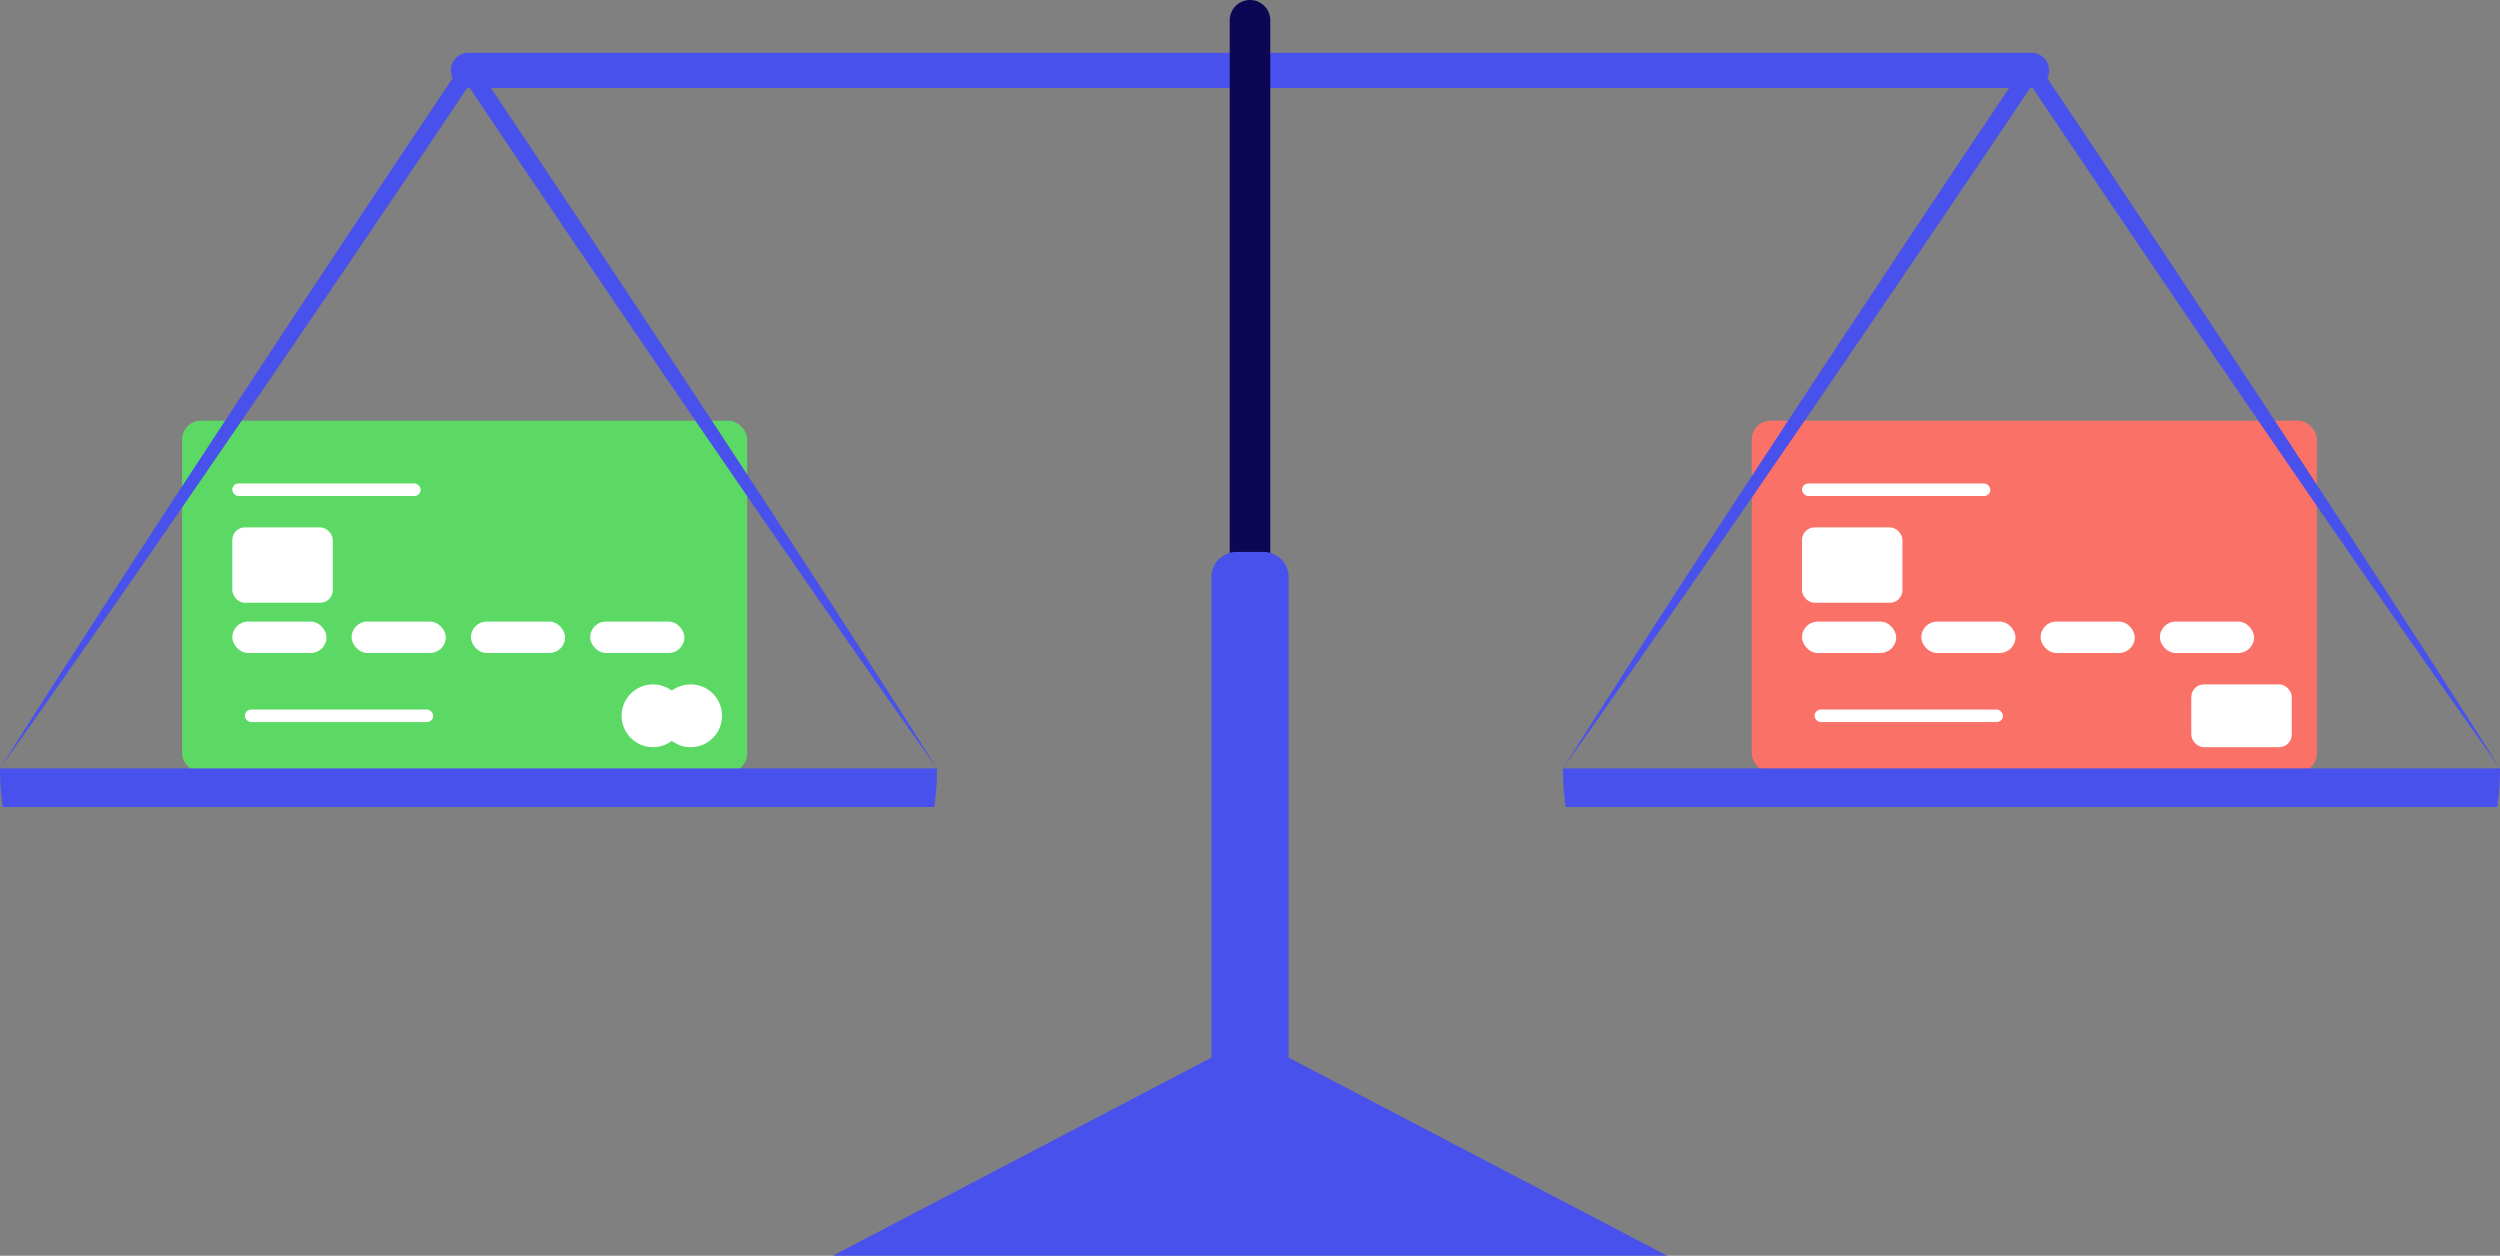 <svg height="200" viewBox="0 0 398.168 200" width="398.168" xmlns="http://www.w3.org/2000/svg"><rect x="0" y="0" width="398.168" height="200" fill="#808080" stroke="none"/><rect fill="#5cd965" height="56" rx="3" width="90" x="29" y="67"/><g fill="#fff"><rect height="5" rx="2.5" width="15" x="37" y="99"/><rect height="5" rx="2.5" width="15" x="56" y="99"/><rect height="5" rx="2.5" width="15" x="75" y="99"/><rect height="5" rx="2.5" width="15" x="94" y="99"/><rect height="2" rx="1" width="30" x="37" y="77"/><rect height="2" rx="1" width="30" x="39" y="113"/><rect height="12" rx="2" width="16" x="37" y="84"/><circle cx="104" cy="114" r="5"/><circle cx="110" cy="114" r="5"/></g><rect fill="#fa7167" height="56" rx="3" width="90" x="279" y="67"/><rect fill="#fff" height="5" rx="2.5" width="15" x="287" y="99"/><rect fill="#fff" height="5" rx="2.5" width="15" x="306" y="99"/><rect fill="#fff" height="5" rx="2.5" width="15" x="325" y="99"/><rect fill="#fff" height="5" rx="2.5" width="15" x="344" y="99"/><rect fill="#fff" height="2" rx="1" width="30" x="287" y="77"/><rect fill="#fff" height="2" rx="1" width="30" x="289" y="113"/><rect fill="#fff" height="12" rx="2" width="16" x="287" y="84"/><rect fill="#fff" height="10" rx="2" width="16" x="349" y="109"/><path d="m716.962 688.624h-248.928a2.8 2.8 0 0 1 0-5.607h248.928a2.8 2.8 0 0 1 0 5.607z" fill="#4951ec" transform="translate(-393.414 -674.61)"/><path d="m118.9 798.08c1.487-2.361 2.993-4.71 4.489-7.066l4.518-7.046c1.5-2.351 3.022-4.69 4.536-7.034l4.544-7.029 4.561-7.017 4.573-7.009 9.177-14 9.216-13.971 9.249-13.949 9.281-13.927 9.312-13.907 1.163-1.737 1.164 1.737 9.317 13.91 9.282 13.927 9.25 13.948 9.217 13.971 9.177 14 4.573 7.009 4.561 7.017 4.543 7.029c1.513 2.344 3.033 4.683 4.535 7.034l4.517 7.047c1.5 2.356 3 4.7 4.488 7.066-1.622-2.271-3.226-4.554-4.84-6.83l-4.81-6.85c-1.607-2.281-3.2-4.574-4.792-6.862l-4.784-6.867-4.767-6.879-4.75-6.895-9.478-13.8-9.439-13.822-9.405-13.844-9.378-13.856-9.341-13.887h2.327l-9.343 13.886-9.374 13.865-9.406 13.844-9.439 13.821-9.478 13.8-4.746 6.883-4.767 6.879-4.784 6.868c-1.6 2.288-3.185 4.581-4.792 6.862l-4.809 6.85c-1.618 2.277-3.221 4.56-4.848 6.831z" fill="#4951ec" transform="translate(-118.905 -675.7)"/><path d="m1319.324 798.08c1.488-2.361 2.993-4.71 4.489-7.066l4.518-7.046c1.5-2.351 3.022-4.69 4.536-7.034l4.544-7.029 4.561-7.017 4.573-7.009 9.177-14 9.216-13.971 9.249-13.949 9.281-13.927 9.312-13.907 1.163-1.737 1.164 1.737 9.313 13.906 9.282 13.927 9.25 13.948 9.217 13.971 9.177 14 4.573 7.009 4.561 7.017 4.543 7.029c1.513 2.344 3.033 4.683 4.536 7.034l4.517 7.047c1.5 2.356 3 4.7 4.488 7.066-1.623-2.271-3.226-4.554-4.84-6.83l-4.811-6.85c-1.607-2.281-3.2-4.574-4.792-6.862l-4.784-6.867-4.767-6.879-4.754-6.888-9.478-13.8-9.439-13.822-9.405-13.844-9.373-13.866-9.342-13.887h2.327l-9.343 13.886-9.374 13.865-9.406 13.844-9.439 13.821-9.478 13.8-4.754 6.887-4.767 6.879-4.783 6.868c-1.6 2.288-3.185 4.581-4.792 6.862l-4.81 6.85c-1.611 2.28-3.214 4.563-4.836 6.834z" fill="#4951ec" transform="translate(-1070.396 -675.7)"/><path d="m1468.131 1238.787a43.986 43.986 0 0 0 .433-6.15h-149.24a43.967 43.967 0 0 0 .433 6.15z" fill="#4951ec" transform="translate(-1070.396 -1110.257)"/><path d="m267.712 1238.787a43.972 43.972 0 0 0 .433-6.15h-149.245a43.971 43.971 0 0 0 .433 6.15z" fill="#4951ec" transform="translate(-118.905 -1110.257)"/><path d="m1066.607 642.477a3.232 3.232 0 0 0 -3.232 3.232v169.158h6.463v-169.158a3.232 3.232 0 0 0 -3.231-3.232z" fill="#0b0754" transform="translate(-867.523 -642.477)"/><path d="m891.385 1474.026h-132.921l66.46-34.775z" fill="#4951ec" transform="translate(-625.841 -1274.026)"/><path d="m1055.488 1153.329a6.14 6.14 0 0 1 -6.14-6.14v-76.8a3.993 3.993 0 0 1 3.993-3.993h4.3a3.993 3.993 0 0 1 3.993 3.993v76.8a6.14 6.14 0 0 1 -6.146 6.14z" fill="#4951ec" transform="translate(-856.405 -978.49)"/></svg>